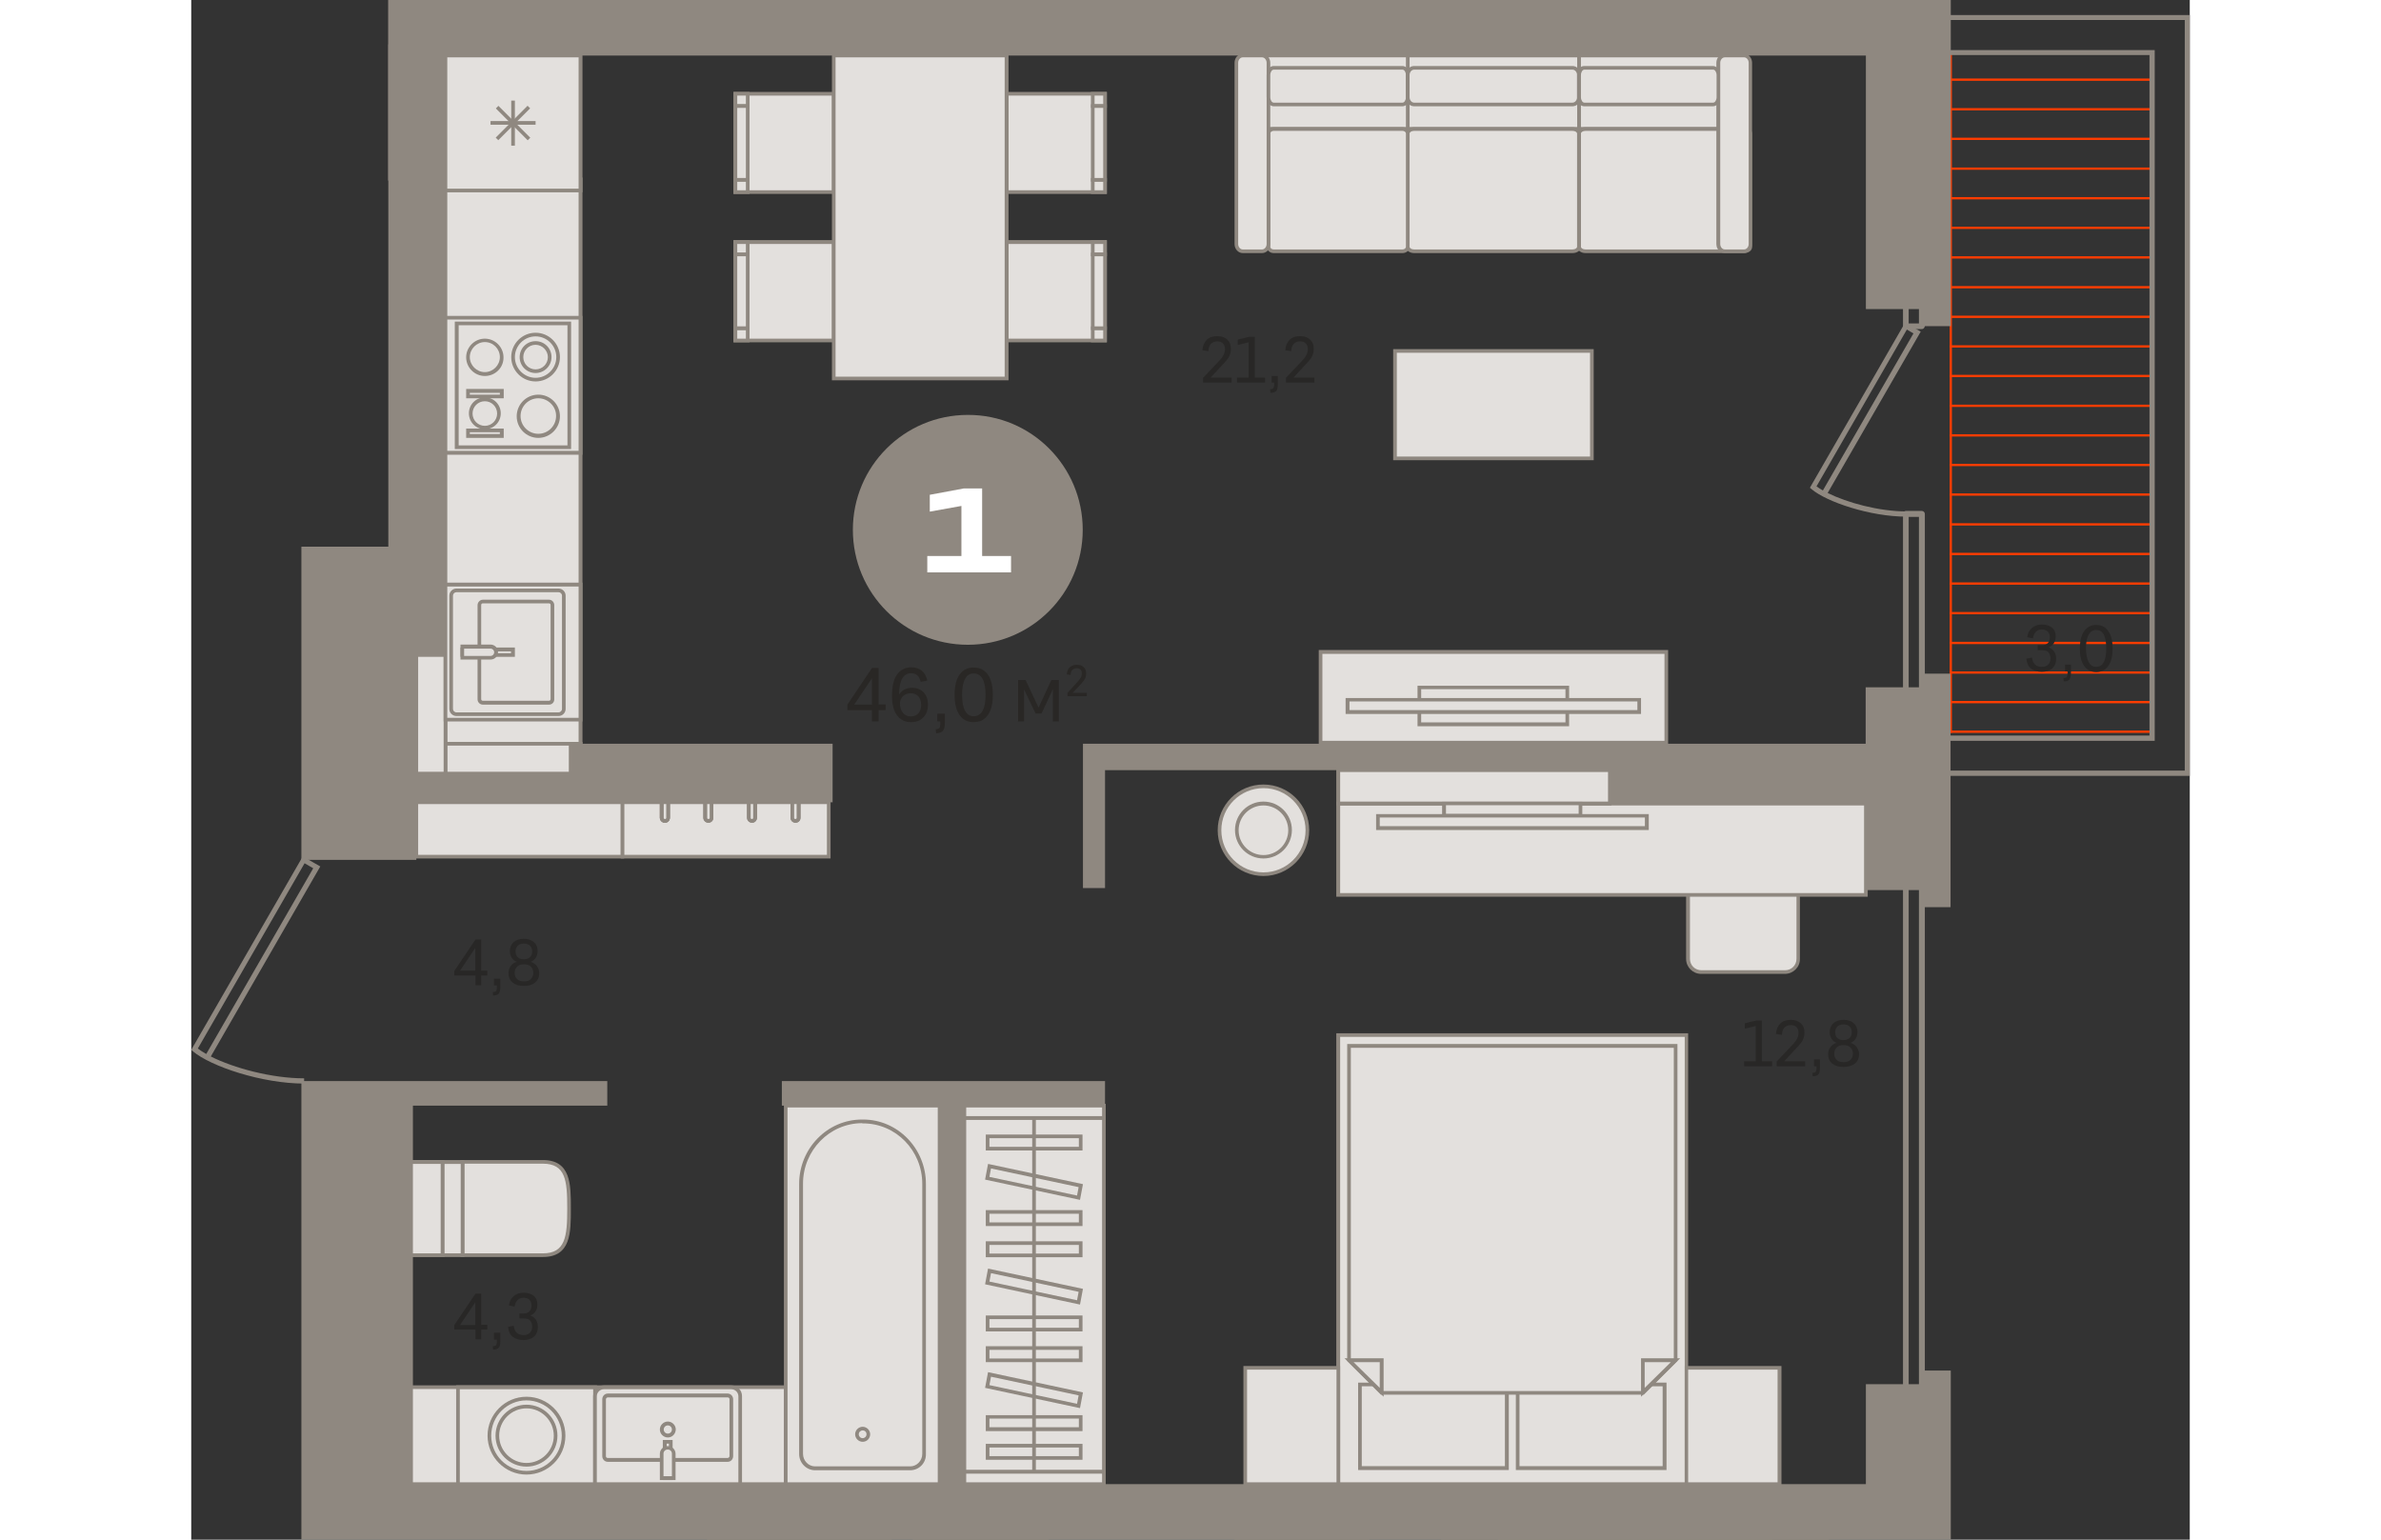 <?xml version="1.0" encoding="utf-8"?>
<!-- Generator: Adobe Illustrator 24.1.2, SVG Export Plug-In . SVG Version: 6.00 Build 0)  -->
<svg version="1.1" id="Слой_1" xmlns="http://www.w3.org/2000/svg" xmlns:xlink="http://www.w3.org/1999/xlink" x="0px" y="0px"
	 viewBox="0 0 878.1 676.5" style="enable-background:new 0 0 878.1 676.5;" xml:space="preserve" width="883" height="571">
<rect x="0" y="0" width="878.1" height="676.5" fill="#333333" stroke="none"/>
<g>
	<rect x="402.2" style="fill-rule:evenodd;clip-rule:evenodd;fill:#8F8880;" width="156.9" height="0.8"/>
	<rect x="397.2" style="fill-rule:evenodd;clip-rule:evenodd;fill:#8F8880;" width="6.6" height="0.8"/>
	<rect x="557.4" style="fill-rule:evenodd;clip-rule:evenodd;fill:#8F8880;" width="6.6" height="0.8"/>
	<rect x="604.5" style="fill-rule:evenodd;clip-rule:evenodd;fill:#8F8880;" width="118.5" height="0.8"/>
	<rect x="562.4" style="fill-rule:evenodd;clip-rule:evenodd;fill:#8F8880;" width="43.8" height="0.8"/>
	<rect x="772.6" y="308" style="fill-rule:evenodd;clip-rule:evenodd;fill:#FF3C00;" width="89.5" height="1"/>
	<rect x="772.6" y="229.9" style="fill-rule:evenodd;clip-rule:evenodd;fill:#FF3C00;" width="89.5" height="1"/>
	<rect x="772.6" y="151.7" style="fill-rule:evenodd;clip-rule:evenodd;fill:#FF3C00;" width="89.5" height="1"/>
	<rect x="772.6" y="73.6" style="fill-rule:evenodd;clip-rule:evenodd;fill:#FF3C00;" width="89.5" height="1"/>
	<rect x="772.6" y="282" style="fill-rule:evenodd;clip-rule:evenodd;fill:#FF3C00;" width="89.5" height="1"/>
	<rect x="772.6" y="203.8" style="fill-rule:evenodd;clip-rule:evenodd;fill:#FF3C00;" width="89.5" height="1"/>
	<rect x="772.6" y="125.7" style="fill-rule:evenodd;clip-rule:evenodd;fill:#FF3C00;" width="89.5" height="1"/>
	<rect x="772.6" y="47.5" style="fill-rule:evenodd;clip-rule:evenodd;fill:#FF3C00;" width="89.5" height="1"/>
	<rect x="772.6" y="255.9" style="fill-rule:evenodd;clip-rule:evenodd;fill:#FF3C00;" width="89.5" height="1"/>
	<rect x="772.6" y="177.8" style="fill-rule:evenodd;clip-rule:evenodd;fill:#FF3C00;" width="89.5" height="1"/>
	<rect x="772.6" y="99.6" style="fill-rule:evenodd;clip-rule:evenodd;fill:#FF3C00;" width="89.5" height="1"/>
	<rect x="772.6" y="321" style="fill-rule:evenodd;clip-rule:evenodd;fill:#FF3C00;" width="89.5" height="1"/>
	<rect x="772.6" y="242.9" style="fill-rule:evenodd;clip-rule:evenodd;fill:#FF3C00;" width="89.5" height="1"/>
	<rect x="772.6" y="164.7" style="fill-rule:evenodd;clip-rule:evenodd;fill:#FF3C00;" width="89.5" height="1"/>
	<rect x="772.6" y="86.6" style="fill-rule:evenodd;clip-rule:evenodd;fill:#FF3C00;" width="89.5" height="1"/>
	<rect x="772.6" y="295" style="fill-rule:evenodd;clip-rule:evenodd;fill:#FF3C00;" width="89.5" height="1"/>
	<rect x="772.6" y="216.8" style="fill-rule:evenodd;clip-rule:evenodd;fill:#FF3C00;" width="89.5" height="1"/>
	<rect x="772.6" y="138.7" style="fill-rule:evenodd;clip-rule:evenodd;fill:#FF3C00;" width="89.5" height="1"/>
	<rect x="772.6" y="60.5" style="fill-rule:evenodd;clip-rule:evenodd;fill:#FF3C00;" width="89.5" height="1"/>
	<rect x="772.6" y="268.9" style="fill-rule:evenodd;clip-rule:evenodd;fill:#FF3C00;" width="89.5" height="1"/>
	<rect x="772.6" y="190.8" style="fill-rule:evenodd;clip-rule:evenodd;fill:#FF3C00;" width="89.5" height="1"/>
	<rect x="772.6" y="112.6" style="fill-rule:evenodd;clip-rule:evenodd;fill:#FF3C00;" width="89.5" height="1"/>
	<rect x="772.6" y="34.5" style="fill-rule:evenodd;clip-rule:evenodd;fill:#FF3C00;" width="89.5" height="1"/>
	<rect x="772.6" y="22.6" style="fill-rule:evenodd;clip-rule:evenodd;fill:#FF3C00;" width="1" height="299.4"/>
	<path style="fill-rule:evenodd;clip-rule:evenodd;fill:#8F8880;" d="M754.6,622.1h4.5V368.8h-4.5V622.1L754.6,622.1z M760.4,624.6
		h-7c-0.7,0-1.3-0.6-1.3-1.2V367.6c0-0.7,0.6-1.2,1.3-1.2h7c0.7,0,1.3,0.6,1.3,1.2v255.8C761.6,624,761.1,624.6,760.4,624.6z"/>
	<path style="fill-rule:evenodd;clip-rule:evenodd;fill:#8F8880;" d="M754.6,316.7h4.5v-89.6h-4.5V316.7L754.6,316.7z M760.4,319.2
		h-7c-0.7,0-1.3-0.6-1.3-1.3v-92.1c0-0.7,0.6-1.3,1.3-1.3h7c0.7,0,1.3,0.6,1.3,1.3v92.1C761.6,318.6,761.1,319.2,760.4,319.2z"/>
	<path style="fill-rule:evenodd;clip-rule:evenodd;fill:#8F8880;" d="M754.6,142.1h4.5v-30.9h-4.5V142.1L754.6,142.1z M760.4,144.6
		h-7c-0.7,0-1.3-0.6-1.3-1.3v-33.4c0-0.7,0.6-1.3,1.3-1.3h7c0.7,0,1.3,0.6,1.3,1.3v33.4C761.6,144,761.1,144.6,760.4,144.6z"/>
	<path style="fill-rule:evenodd;clip-rule:evenodd;fill:#8F8880;" d="M768.6,338.6h107.3V8.8H768.6V22h94.1v303.5h-94.1V338.6
		L768.6,338.6z M878.1,340.9H766.3v-17.7h94.1v-299h-94.1V6.6h111.8V340.9z"/>
	<path style="fill-rule:evenodd;clip-rule:evenodd;fill:#8F8880;" d="M714.1,213.7c0.8,0.6,1.8,1.2,2.8,1.8l39.8-69l-2.9-1.7
		L714.1,213.7L714.1,213.7z M753.5,227c-15.7,0-34.9-6.4-41.6-12.1l-0.7-0.6l41.8-72.5l6.9,3.9l-40.9,70.9
		c8.6,4.3,22.6,8.1,34.6,8.1L753.5,227z"/>
	<path style="fill-rule:evenodd;clip-rule:evenodd;fill:#E3E0DD;" d="M663.5,378.7h36.7c3.2,0,5.8,2.6,5.8,5.8v36.8
		c0,3.2-2.6,5.8-5.8,5.8h-36.7c-3.2,0-5.8-2.6-5.8-5.8v-36.8C657.7,381.3,660.3,378.7,663.5,378.7z"/>
	<path style="fill-rule:evenodd;clip-rule:evenodd;fill:#8F8880;" d="M663.5,379.5c-2.8,0-5,2.2-5,5v36.8c0,2.8,2.2,5,5,5h36.8
		c2.8,0,5-2.2,5-5v-36.8c0-2.8-2.2-5-5-5H663.5L663.5,379.5z M700.2,427.9h-36.8c-3.7,0-6.6-3-6.6-6.6v-36.8c0-3.7,3-6.6,6.6-6.6
		h36.8c3.7,0,6.6,3,6.6,6.6v36.8C706.9,424.9,703.9,427.9,700.2,427.9z"/>
	<rect x="503.9" y="353" style="fill-rule:evenodd;clip-rule:evenodd;fill:#E3E0DD;" width="231.9" height="40.1"/>
	<path style="fill-rule:evenodd;clip-rule:evenodd;fill:#8F8880;" d="M504.8,392.4H735v-38.5H504.8V392.4L504.8,392.4z M736.6,394
		H503.1v-41.8h233.5V394z"/>
	<rect x="503.9" y="338.4" style="fill-rule:evenodd;clip-rule:evenodd;fill:#E3E0DD;" width="119.3" height="14.6"/>
	<path style="fill-rule:evenodd;clip-rule:evenodd;fill:#8F8880;" d="M504.8,352.2h117.7v-13H504.8V352.2L504.8,352.2z M624,353.9
		H503.1v-16.3H624V353.9z"/>
	<rect x="458.4" y="675.7" style="fill-rule:evenodd;clip-rule:evenodd;fill:#8F8880;" width="59.3" height="0.8"/>
	<rect x="550.5" y="353" style="fill-rule:evenodd;clip-rule:evenodd;fill:#E3E0DD;" width="59.9" height="5.4"/>
	<path style="fill-rule:evenodd;clip-rule:evenodd;fill:#8F8880;" d="M551.3,357.6h58.3v-3.8h-58.3V357.6L551.3,357.6z M611.2,359.3
		h-61.6v-7h61.6V359.3z"/>
	<rect x="521.4" y="358.4" style="fill-rule:evenodd;clip-rule:evenodd;fill:#E3E0DD;" width="118.1" height="5.4"/>
	<path style="fill-rule:evenodd;clip-rule:evenodd;fill:#8F8880;" d="M522.2,363h116.5v-3.8H522.2V363L522.2,363z M640.3,364.7
		H520.6v-7h119.8V364.7z"/>
	<rect x="503.9" y="454.8" style="fill-rule:evenodd;clip-rule:evenodd;fill:#E3E0DD;" width="153" height="197.3"/>
	<path style="fill-rule:evenodd;clip-rule:evenodd;fill:#8F8880;" d="M504.8,651.3h151.4V455.6H504.8V651.3L504.8,651.3z
		 M657.8,652.9H503.1V454h154.6V652.9z"/>
	<rect x="513.5" y="608.3" style="fill-rule:evenodd;clip-rule:evenodd;fill:#E3E0DD;" width="64.5" height="36.7"/>
	<path style="fill-rule:evenodd;clip-rule:evenodd;fill:#8F8880;" d="M514.3,644.2h62.9v-35.1h-62.9V644.2L514.3,644.2z
		 M578.9,645.9h-66.2v-38.4h66.2V645.9z"/>
	<rect x="582.8" y="608.3" style="fill-rule:evenodd;clip-rule:evenodd;fill:#E3E0DD;" width="64.5" height="36.7"/>
	<path style="fill-rule:evenodd;clip-rule:evenodd;fill:#8F8880;" d="M583.6,644.2h62.9v-35.1h-62.9V644.2L583.6,644.2z
		 M648.2,645.9H582v-38.4h66.2V645.9z"/>
	<polygon style="fill-rule:evenodd;clip-rule:evenodd;fill:#E3E0DD;" points="523.1,612 508.7,597.7 508.7,459.5 652.2,459.5 
		652.2,597.7 637.8,612 	"/>
	<path style="fill-rule:evenodd;clip-rule:evenodd;fill:#8F8880;" d="M523.4,611.2h114.1l13.9-13.8v-137H509.5v137L523.4,611.2
		L523.4,611.2z M638.2,612.8H522.7L507.9,598V458.7H653V598L638.2,612.8z"/>
	<polygon style="fill-rule:evenodd;clip-rule:evenodd;fill:#E3E0DD;" points="508.7,597.7 523.1,597.7 523.1,611.8 	"/>
	<path style="fill-rule:evenodd;clip-rule:evenodd;fill:#8F8880;" d="M510.7,598.5l11.5,11.3v-11.3H510.7L510.7,598.5z M523.9,613.7
		l-17.2-16.9h17.2V613.7z"/>
	<polygon style="fill-rule:evenodd;clip-rule:evenodd;fill:#E3E0DD;" points="652.2,597.7 637.8,597.7 637.8,611.8 	"/>
	<path style="fill-rule:evenodd;clip-rule:evenodd;fill:#8F8880;" d="M638.6,598.5v11.3l11.5-11.3H638.6L638.6,598.5z M637,613.7
		v-16.9h17.2L637,613.7z"/>
	<rect x="656.9" y="601" style="fill-rule:evenodd;clip-rule:evenodd;fill:#E3E0DD;" width="40.9" height="51.1"/>
	<path style="fill-rule:evenodd;clip-rule:evenodd;fill:#8F8880;" d="M657.8,651.3H697v-49.5h-39.3V651.3L657.8,651.3z M698.7,652.9
		h-42.5v-52.7h42.5V652.9z"/>
	<rect x="463.1" y="601" style="fill-rule:evenodd;clip-rule:evenodd;fill:#E3E0DD;" width="40.9" height="51.1"/>
	<path style="fill-rule:evenodd;clip-rule:evenodd;fill:#8F8880;" d="M463.9,651.3h39.3v-49.5h-39.3V651.3L463.9,651.3z
		 M504.8,652.9h-42.5v-52.7h42.5V652.9z"/>
	<rect x="111.7" y="78.8" style="fill-rule:evenodd;clip-rule:evenodd;fill:#E3E0DD;" width="59.4" height="248"/>
	<path style="fill-rule:evenodd;clip-rule:evenodd;fill:#8F8880;" d="M112.5,326h57.7V79.6h-57.7V326L112.5,326z M171.9,327.6h-61
		V78h61V327.6z"/>
	<rect x="111.7" y="326.8" style="fill-rule:evenodd;clip-rule:evenodd;fill:#E3E0DD;" width="59.4" height="13.1"/>
	<path style="fill-rule:evenodd;clip-rule:evenodd;fill:#8F8880;" d="M112.5,339.1h57.7v-11.5h-57.7V339.1L112.5,339.1z
		 M171.9,340.7h-61V326h61V340.7z"/>
	<rect x="98.9" y="287.8" style="fill-rule:evenodd;clip-rule:evenodd;fill:#E3E0DD;" width="12.9" height="52.1"/>
	<path style="fill-rule:evenodd;clip-rule:evenodd;fill:#8F8880;" d="M99.7,339.1h11.2v-50.5H99.7V339.1L99.7,339.1z M112.5,340.7
		H98V287h14.5V340.7z"/>
	<rect x="111.7" y="256.9" style="fill-rule:evenodd;clip-rule:evenodd;fill:#E3E0DD;" width="59.4" height="59.4"/>
	<path style="fill-rule:evenodd;clip-rule:evenodd;fill:#8F8880;" d="M112.5,315.4h57.7v-57.7h-57.7V315.4L112.5,315.4z M171.9,317
		h-61v-61h61V317z"/>
	<path style="fill-rule:evenodd;clip-rule:evenodd;fill:#E3E0DD;" d="M163.7,261.6v49.8c0,1.3-1,2.3-2.3,2.3h-44.9
		c-1.3,0-2.3-1-2.3-2.3v-49.8c0-1.3,1-2.3,2.3-2.3h44.9C162.6,259.3,163.7,260.4,163.7,261.6z"/>
	<path style="fill-rule:evenodd;clip-rule:evenodd;fill:#8F8880;" d="M116.5,260.2c-0.8,0-1.5,0.7-1.5,1.5v49.8
		c0,0.8,0.7,1.5,1.5,1.5h44.9c0.8,0,1.5-0.7,1.5-1.5v-49.8c0-0.8-0.7-1.5-1.5-1.5H116.5L116.5,260.2z M161.4,314.6h-44.9
		c-1.7,0-3.1-1.4-3.1-3.1v-49.8c0-1.7,1.4-3.1,3.1-3.1h44.9c1.7,0,3.1,1.4,3.1,3.1v49.8C164.5,313.2,163.1,314.6,161.4,314.6z"/>
	<path style="fill-rule:evenodd;clip-rule:evenodd;fill:#E3E0DD;" d="M126.6,265.8v41.4c0,0.8,0.7,1.5,1.5,1.5h29.1
		c0.8,0,1.5-0.7,1.5-1.5v-41.4c0-0.8-0.7-1.5-1.5-1.5h-29.1C127.2,264.3,126.6,265,126.6,265.8z"/>
	<path style="fill-rule:evenodd;clip-rule:evenodd;fill:#8F8880;" d="M128.1,265.1c-0.4,0-0.7,0.3-0.7,0.7v41.4
		c0,0.4,0.3,0.7,0.7,0.7h29.1c0.4,0,0.7-0.3,0.7-0.7v-41.4c0-0.4-0.3-0.7-0.7-0.7H128.1L128.1,265.1z M157.2,309.6h-29.1
		c-1.3,0-2.3-1.1-2.3-2.3v-41.4c0-1.3,1.1-2.4,2.3-2.4h29.1c1.3,0,2.3,1.1,2.3,2.4v41.4C159.5,308.6,158.5,309.6,157.2,309.6z"/>
	<rect x="119.1" y="285.3" style="fill-rule:evenodd;clip-rule:evenodd;fill:#E3E0DD;" width="22.3" height="2.5"/>
	<path style="fill-rule:evenodd;clip-rule:evenodd;fill:#8F8880;" d="M119.9,287h20.6v-0.8h-20.6V287L119.9,287z M142.2,288.6h-23.9
		v-4.1h23.9V288.6z"/>
	<path style="fill-rule:evenodd;clip-rule:evenodd;fill:#E3E0DD;" d="M134,286.5L134,286.5c0,1.4-1.1,2.5-2.4,2.5h-12.4v-4.9h12.4
		C132.9,284.1,134,285.2,134,286.5z"/>
	<path style="fill-rule:evenodd;clip-rule:evenodd;fill:#8F8880;" d="M119.9,288.2h11.6c0.9,0,1.6-0.7,1.6-1.6v0
		c0-0.9-0.7-1.6-1.6-1.6h-11.6V288.2L119.9,288.2z M131.5,289.8h-13.2v-6.6h13.2c1.8,0,3.3,1.5,3.3,3.3v0
		C134.8,288.4,133.3,289.8,131.5,289.8z"/>
	<rect x="317" y="675.7" style="fill-rule:evenodd;clip-rule:evenodd;fill:#8F8880;" width="59.8" height="0.8"/>
	<rect x="111.7" y="139.6" style="fill-rule:evenodd;clip-rule:evenodd;fill:#E3E0DD;" width="59.4" height="59.4"/>
	<path style="fill-rule:evenodd;clip-rule:evenodd;fill:#8F8880;" d="M112.5,198.1h57.7v-57.7h-57.7V198.1L112.5,198.1z
		 M171.9,199.8h-61v-61h61V199.8z"/>
	<rect x="116.7" y="142.1" style="fill-rule:evenodd;clip-rule:evenodd;fill:#E3E0DD;" width="49.5" height="54.4"/>
	<path style="fill-rule:evenodd;clip-rule:evenodd;fill:#8F8880;" d="M117.5,195.7h47.8v-52.8h-47.8V195.7L117.5,195.7z
		 M166.9,197.3h-51.1v-56h51.1V197.3z"/>
	<path style="fill-rule:evenodd;clip-rule:evenodd;fill:#E3E0DD;" d="M151.3,166.8c-5.5,0-9.9-4.4-9.9-9.9c0-5.5,4.4-9.9,9.9-9.9
		c5.5,0,9.9,4.4,9.9,9.9C161.2,162.4,156.7,166.8,151.3,166.8z"/>
	<path style="fill-rule:evenodd;clip-rule:evenodd;fill:#8F8880;" d="M151.3,147.8c-5,0-9.1,4.1-9.1,9.1c0,5,4.1,9.1,9.1,9.1
		c5,0,9.1-4.1,9.1-9.1C160.4,151.9,156.3,147.8,151.3,147.8L151.3,147.8z M151.3,167.6c-5.9,0-10.7-4.8-10.7-10.7
		c0-5.9,4.8-10.7,10.7-10.7c5.9,0,10.7,4.8,10.7,10.7C162,162.8,157.2,167.6,151.3,167.6z"/>
	<path style="fill-rule:evenodd;clip-rule:evenodd;fill:#E3E0DD;" d="M151.3,163.1c-3.4,0-6.2-2.8-6.2-6.2s2.8-6.2,6.2-6.2
		c3.4,0,6.2,2.8,6.2,6.2S154.7,163.1,151.3,163.1z"/>
	<path style="fill-rule:evenodd;clip-rule:evenodd;fill:#8F8880;" d="M151.3,151.5c-3,0-5.4,2.4-5.4,5.4c0,3,2.4,5.4,5.4,5.4
		c3,0,5.4-2.4,5.4-5.4C156.7,154,154.2,151.5,151.3,151.5L151.3,151.5z M151.3,163.9c-3.9,0-7-3.1-7-7c0-3.9,3.1-7,7-7
		c3.9,0,7,3.1,7,7C158.3,160.8,155.1,163.9,151.3,163.9z"/>
	<path style="fill-rule:evenodd;clip-rule:evenodd;fill:#E3E0DD;" d="M152.5,191.5c-4.8,0-8.7-3.9-8.7-8.7c0-4.8,3.9-8.7,8.7-8.7
		c4.8,0,8.7,3.9,8.7,8.7C161.2,187.7,157.3,191.5,152.5,191.5z"/>
	<path style="fill-rule:evenodd;clip-rule:evenodd;fill:#8F8880;" d="M152.5,175c-4.3,0-7.8,3.5-7.8,7.8c0,4.3,3.5,7.8,7.8,7.8
		c4.3,0,7.8-3.5,7.8-7.8C160.4,178.6,156.8,175,152.5,175L152.5,175z M152.5,192.4c-5.2,0-9.5-4.2-9.5-9.5c0-5.2,4.2-9.5,9.5-9.5
		c5.2,0,9.5,4.2,9.5,9.5C162,188.1,157.7,192.4,152.5,192.4z"/>
	<path style="fill-rule:evenodd;clip-rule:evenodd;fill:#E3E0DD;" d="M129,164.3c-4.1,0-7.4-3.3-7.4-7.4c0-4.1,3.3-7.4,7.4-7.4
		c4.1,0,7.4,3.3,7.4,7.4C136.4,161,133.1,164.3,129,164.3z"/>
	<path style="fill-rule:evenodd;clip-rule:evenodd;fill:#8F8880;" d="M129,150.3c-3.6,0-6.6,3-6.6,6.6c0,3.6,3,6.6,6.6,6.6
		c3.6,0,6.6-3,6.6-6.6C135.6,153.3,132.7,150.3,129,150.3L129,150.3z M129,165.2c-4.5,0-8.2-3.7-8.2-8.2c0-4.5,3.7-8.2,8.2-8.2
		c4.5,0,8.2,3.7,8.2,8.2C137.3,161.5,133.6,165.2,129,165.2z"/>
	<path style="fill-rule:evenodd;clip-rule:evenodd;fill:#E3E0DD;" d="M129,187.8c-3.4,0-6.2-2.8-6.2-6.2c0-3.4,2.8-6.2,6.2-6.2
		c3.4,0,6.2,2.8,6.2,6.2C135.2,185.1,132.4,187.8,129,187.8z"/>
	<path style="fill-rule:evenodd;clip-rule:evenodd;fill:#8F8880;" d="M129,176.3c-3,0-5.4,2.4-5.4,5.4c0,3,2.4,5.4,5.4,5.4
		c3,0,5.4-2.4,5.4-5.4C134.4,178.7,132,176.3,129,176.3L129,176.3z M129,188.6c-3.9,0-7-3.1-7-7c0-3.9,3.1-7,7-7c3.9,0,7,3.1,7,7
		C136,185.5,132.9,188.6,129,188.6z"/>
	<rect x="121.6" y="171.8" style="fill-rule:evenodd;clip-rule:evenodd;fill:#E3E0DD;" width="14.8" height="2.5"/>
	<path style="fill-rule:evenodd;clip-rule:evenodd;fill:#8F8880;" d="M122.4,173.4h13.2v-0.8h-13.2V173.4L122.4,173.4z M137.3,175
		h-16.5v-4.1h16.5V175z"/>
	<rect x="121.6" y="189.1" style="fill-rule:evenodd;clip-rule:evenodd;fill:#E3E0DD;" width="14.8" height="2.5"/>
	<path style="fill-rule:evenodd;clip-rule:evenodd;fill:#8F8880;" d="M122.4,190.7h13.2v-0.8h-13.2V190.7L122.4,190.7z M137.3,192.4
		h-16.5v-4.1h16.5V192.4z"/>
	<rect x="111.7" y="24.4" style="fill-rule:evenodd;clip-rule:evenodd;fill:#E3E0DD;" width="59.4" height="59.4"/>
	<path style="fill-rule:evenodd;clip-rule:evenodd;fill:#8F8880;" d="M112.5,82.9h57.7V25.2h-57.7V82.9L112.5,82.9z M171.9,84.5h-61
		v-61h61V84.5z"/>
	<rect x="131.5" y="53.2" style="fill-rule:evenodd;clip-rule:evenodd;fill:#8F8880;" width="19.8" height="1.6"/>
	<rect x="140.6" y="44.2" style="fill-rule:evenodd;clip-rule:evenodd;fill:#8F8880;" width="1.6" height="19.8"/>
	
		<rect x="131.5" y="53.2" transform="matrix(0.707 -0.707 0.707 0.707 3.199 115.824)" style="fill-rule:evenodd;clip-rule:evenodd;fill:#8F8880;" width="19.8" height="1.6"/>
	
		<rect x="140.6" y="44.2" transform="matrix(0.707 -0.707 0.707 0.707 3.187 115.796)" style="fill-rule:evenodd;clip-rule:evenodd;fill:#8F8880;" width="1.6" height="19.8"/>
	<rect x="239.1" y="106.4" style="fill-rule:evenodd;clip-rule:evenodd;fill:#E3E0DD;" width="43.2" height="43.2"/>
	<path style="fill-rule:evenodd;clip-rule:evenodd;fill:#8F8880;" d="M239.9,148.8h41.6v-41.6h-41.6V148.8L239.9,148.8z
		 M283.1,150.4h-44.9v-44.9h44.9V150.4z"/>
	<rect x="239.1" y="106.4" style="fill-rule:evenodd;clip-rule:evenodd;fill:#E3E0DD;" width="5.4" height="5.4"/>
	<path style="fill-rule:evenodd;clip-rule:evenodd;fill:#8F8880;" d="M239.9,111h3.8v-3.8h-3.8V111L239.9,111z M245.3,112.6h-7v-7h7
		V112.6z"/>
	<rect x="239.1" y="144.2" style="fill-rule:evenodd;clip-rule:evenodd;fill:#E3E0DD;" width="5.4" height="5.4"/>
	<path style="fill-rule:evenodd;clip-rule:evenodd;fill:#8F8880;" d="M239.9,148.8h3.8V145h-3.8V148.8L239.9,148.8z M245.3,150.4h-7
		v-7h7V150.4z"/>
	<rect x="239.1" y="111.8" style="fill-rule:evenodd;clip-rule:evenodd;fill:#E3E0DD;" width="5.4" height="32.4"/>
	<path style="fill-rule:evenodd;clip-rule:evenodd;fill:#8F8880;" d="M239.9,143.4h3.8v-30.8h-3.8V143.4L239.9,143.4z M245.3,145h-7
		V111h7V145z"/>
	<rect x="358.2" y="106.4" style="fill-rule:evenodd;clip-rule:evenodd;fill:#E3E0DD;" width="43.2" height="43.2"/>
	<path style="fill-rule:evenodd;clip-rule:evenodd;fill:#8F8880;" d="M359.1,148.8h41.6v-41.6h-41.6V148.8L359.1,148.8z
		 M402.3,150.4h-44.9v-44.9h44.9V150.4z"/>
	<rect x="396.1" y="106.4" style="fill-rule:evenodd;clip-rule:evenodd;fill:#E3E0DD;" width="5.4" height="5.4"/>
	<path style="fill-rule:evenodd;clip-rule:evenodd;fill:#8F8880;" d="M396.9,111h3.8v-3.8h-3.8V111L396.9,111z M402.3,112.6h-7v-7h7
		V112.6z"/>
	<rect x="396.1" y="144.2" style="fill-rule:evenodd;clip-rule:evenodd;fill:#E3E0DD;" width="5.4" height="5.4"/>
	<path style="fill-rule:evenodd;clip-rule:evenodd;fill:#8F8880;" d="M396.9,148.8h3.8V145h-3.8V148.8L396.9,148.8z M402.3,150.4h-7
		v-7h7V150.4z"/>
	<rect x="396.1" y="111.8" style="fill-rule:evenodd;clip-rule:evenodd;fill:#E3E0DD;" width="5.4" height="32.4"/>
	<path style="fill-rule:evenodd;clip-rule:evenodd;fill:#8F8880;" d="M396.9,143.4h3.8v-30.8h-3.8V143.4L396.9,143.4z M402.3,145h-7
		V111h7V145z"/>
	<rect x="239.1" y="41.2" style="fill-rule:evenodd;clip-rule:evenodd;fill:#E3E0DD;" width="43.2" height="43.2"/>
	<path style="fill-rule:evenodd;clip-rule:evenodd;fill:#8F8880;" d="M239.9,83.6h41.6V42h-41.6V83.6L239.9,83.6z M283.1,85.2h-44.9
		V40.4h44.9V85.2z"/>
	<rect x="239.1" y="41.2" style="fill-rule:evenodd;clip-rule:evenodd;fill:#E3E0DD;" width="5.4" height="5.4"/>
	<path style="fill-rule:evenodd;clip-rule:evenodd;fill:#8F8880;" d="M239.9,45.8h3.8V42h-3.8V45.8L239.9,45.8z M245.3,47.4h-7v-7h7
		V47.4z"/>
	<rect x="239.1" y="79" style="fill-rule:evenodd;clip-rule:evenodd;fill:#E3E0DD;" width="5.4" height="5.4"/>
	<path style="fill-rule:evenodd;clip-rule:evenodd;fill:#8F8880;" d="M239.9,83.6h3.8v-3.8h-3.8V83.6L239.9,83.6z M245.3,85.2h-7v-7
		h7V85.2z"/>
	<rect x="239.1" y="46.6" style="fill-rule:evenodd;clip-rule:evenodd;fill:#E3E0DD;" width="5.4" height="32.4"/>
	<path style="fill-rule:evenodd;clip-rule:evenodd;fill:#8F8880;" d="M239.9,78.2h3.8V47.4h-3.8V78.2L239.9,78.2z M245.3,79.8h-7
		V45.8h7V79.8z"/>
	<rect x="358.2" y="41.2" style="fill-rule:evenodd;clip-rule:evenodd;fill:#E3E0DD;" width="43.2" height="43.2"/>
	<path style="fill-rule:evenodd;clip-rule:evenodd;fill:#8F8880;" d="M359.1,83.6h41.6V42h-41.6V83.6L359.1,83.6z M402.3,85.2h-44.9
		V40.4h44.9V85.2z"/>
	<rect x="396.1" y="41.2" style="fill-rule:evenodd;clip-rule:evenodd;fill:#E3E0DD;" width="5.4" height="5.4"/>
	<path style="fill-rule:evenodd;clip-rule:evenodd;fill:#8F8880;" d="M396.9,45.8h3.8V42h-3.8V45.8L396.9,45.8z M402.3,47.4h-7v-7h7
		V47.4z"/>
	<rect x="396.1" y="79" style="fill-rule:evenodd;clip-rule:evenodd;fill:#E3E0DD;" width="5.4" height="5.4"/>
	<path style="fill-rule:evenodd;clip-rule:evenodd;fill:#8F8880;" d="M396.9,83.6h3.8v-3.8h-3.8V83.6L396.9,83.6z M402.3,85.2h-7v-7
		h7V85.2z"/>
	<rect x="396.1" y="46.6" style="fill-rule:evenodd;clip-rule:evenodd;fill:#E3E0DD;" width="5.4" height="32.4"/>
	<path style="fill-rule:evenodd;clip-rule:evenodd;fill:#8F8880;" d="M396.9,78.2h3.8V47.4h-3.8V78.2L396.9,78.2z M402.3,79.8h-7
		V45.8h7V79.8z"/>
	<rect x="282.3" y="24.4" style="fill-rule:evenodd;clip-rule:evenodd;fill:#E3E0DD;" width="76" height="141.9"/>
	<path style="fill-rule:evenodd;clip-rule:evenodd;fill:#8F8880;" d="M283.1,165.5h74.3V25.2h-74.3V165.5L283.1,165.5z M359.1,167.1
		h-77.6V23.6h77.6V167.1z"/>
	<rect x="549.2" y="675.7" style="fill-rule:evenodd;clip-rule:evenodd;fill:#8F8880;" width="86" height="0.8"/>
	<rect x="633.5" y="675.7" style="fill-rule:evenodd;clip-rule:evenodd;fill:#8F8880;" width="86" height="0.8"/>
	<rect x="574" y="675.7" style="fill-rule:evenodd;clip-rule:evenodd;fill:#8F8880;" width="61.2" height="0.8"/>
	<rect x="633.5" y="675.7" style="fill-rule:evenodd;clip-rule:evenodd;fill:#8F8880;" width="61.2" height="0.8"/>
	<rect x="226.6" y="675.7" style="fill-rule:evenodd;clip-rule:evenodd;fill:#8F8880;" width="81.2" height="0.8"/>
	<path style="fill-rule:evenodd;clip-rule:evenodd;fill:#8F8880;" d="M2.9,460.7c1,0.8,2.3,1.6,3.7,2.4l47-81.6l-3.8-2.2L2.9,460.7
		L2.9,460.7z M49.6,476.1c-18.4,0-41-7.5-48.9-14.2L0,461.3l49-85l7.7,4.4L8.6,464.2c10.1,5.1,26.8,9.6,41,9.6L49.6,476.1z"/>
	<rect x="98.9" y="352.5" style="fill-rule:evenodd;clip-rule:evenodd;fill:#E3E0DD;" width="90.6" height="23.9"/>
	<path style="fill-rule:evenodd;clip-rule:evenodd;fill:#8F8880;" d="M99.7,375.6h89v-22.3h-89V375.6L99.7,375.6z M190.3,377.2H98
		v-25.6h92.2V377.2z"/>
	<rect x="189.5" y="352.5" style="fill-rule:evenodd;clip-rule:evenodd;fill:#E3E0DD;" width="90.6" height="23.9"/>
	<path style="fill-rule:evenodd;clip-rule:evenodd;fill:#8F8880;" d="M190.3,375.6h89v-22.3h-89V375.6L190.3,375.6z M280.9,377.2
		h-92.2v-25.6h92.2V377.2z"/>
	<path style="fill-rule:evenodd;clip-rule:evenodd;fill:#E3E0DD;" d="M228.6,352.5v6.9c0,0.8-0.6,1.4-1.4,1.4s-1.4-0.6-1.4-1.4v-6.9
		H228.6z"/>
	<path style="fill-rule:evenodd;clip-rule:evenodd;fill:#8F8880;" d="M226.7,353.3v6.1c0,0.6,1.1,0.6,1.1,0v-6.1H226.7L226.7,353.3z
		 M227.2,361.5c-1.2,0-2.2-1-2.2-2.2v-7.7h4.4v7.7C229.4,360.6,228.4,361.5,227.2,361.5z"/>
	<path style="fill-rule:evenodd;clip-rule:evenodd;fill:#E3E0DD;" d="M209.5,352.5v6.9c0,0.8-0.6,1.4-1.4,1.4
		c-0.7,0-1.4-0.6-1.4-1.4v-6.9H209.5z"/>
	<path style="fill-rule:evenodd;clip-rule:evenodd;fill:#8F8880;" d="M207.6,353.3v6.1c0,0.6,1.1,0.6,1.1,0v-6.1H207.6L207.6,353.3z
		 M208.1,361.5c-1.2,0-2.2-1-2.2-2.2v-7.7h4.4v7.7C210.3,360.6,209.3,361.5,208.1,361.5z"/>
	<path style="fill-rule:evenodd;clip-rule:evenodd;fill:#E3E0DD;" d="M266.8,352.5v6.9c0,0.8-0.6,1.4-1.4,1.4
		c-0.7,0-1.4-0.6-1.4-1.4v-6.9H266.8z"/>
	<path style="fill-rule:evenodd;clip-rule:evenodd;fill:#8F8880;" d="M264.9,353.3v6.1c0,0.6,1.1,0.6,1.1,0v-6.1H264.9L264.9,353.3z
		 M265.5,361.5c-1.2,0-2.2-1-2.2-2.2v-7.7h4.4v7.7C267.7,360.6,266.7,361.5,265.5,361.5z"/>
	<path style="fill-rule:evenodd;clip-rule:evenodd;fill:#E3E0DD;" d="M228.6,352.5v6.9c0,0.8-0.6,1.4-1.4,1.4s-1.4-0.6-1.4-1.4v-6.9
		H228.6z"/>
	<path style="fill-rule:evenodd;clip-rule:evenodd;fill:#8F8880;" d="M226.7,353.3v6.1c0,0.6,1.1,0.6,1.1,0v-6.1H226.7L226.7,353.3z
		 M227.2,361.5c-1.2,0-2.2-1-2.2-2.2v-7.7h4.4v7.7C229.4,360.6,228.4,361.5,227.2,361.5z"/>
	<path style="fill-rule:evenodd;clip-rule:evenodd;fill:#E3E0DD;" d="M209.5,352.5v6.9c0,0.8-0.6,1.4-1.4,1.4
		c-0.7,0-1.4-0.6-1.4-1.4v-6.9H209.5z"/>
	<path style="fill-rule:evenodd;clip-rule:evenodd;fill:#8F8880;" d="M207.6,353.3v6.1c0,0.6,1.1,0.6,1.1,0v-6.1H207.6L207.6,353.3z
		 M208.1,361.5c-1.2,0-2.2-1-2.2-2.2v-7.7h4.4v7.7C210.3,360.6,209.3,361.5,208.1,361.5z"/>
	<path style="fill-rule:evenodd;clip-rule:evenodd;fill:#E3E0DD;" d="M266.8,352.5v6.9c0,0.8-0.6,1.4-1.4,1.4
		c-0.7,0-1.4-0.6-1.4-1.4v-6.9H266.8z"/>
	<path style="fill-rule:evenodd;clip-rule:evenodd;fill:#8F8880;" d="M264.9,353.3v6.1c0,0.6,1.1,0.6,1.1,0v-6.1H264.9L264.9,353.3z
		 M265.5,361.5c-1.2,0-2.2-1-2.2-2.2v-7.7h4.4v7.7C267.7,360.6,266.7,361.5,265.5,361.5z"/>
	<path style="fill-rule:evenodd;clip-rule:evenodd;fill:#E3E0DD;" d="M209.5,352.5v6.9c0,0.8-0.6,1.4-1.4,1.4
		c-0.7,0-1.4-0.6-1.4-1.4v-6.9H209.5z"/>
	<path style="fill-rule:evenodd;clip-rule:evenodd;fill:#8F8880;" d="M207.6,353.3v6.1c0,0.6,1.1,0.6,1.1,0v-6.1H207.6L207.6,353.3z
		 M208.1,361.5c-1.2,0-2.2-1-2.2-2.2v-7.7h4.4v7.7C210.3,360.6,209.3,361.5,208.1,361.5z"/>
	<path style="fill-rule:evenodd;clip-rule:evenodd;fill:#E3E0DD;" d="M247.7,352.5v6.9c0,0.8-0.6,1.4-1.4,1.4
		c-0.7,0-1.4-0.6-1.4-1.4v-6.9H247.7z"/>
	<path style="fill-rule:evenodd;clip-rule:evenodd;fill:#8F8880;" d="M245.8,353.3v6.1c0,0.6,1.1,0.6,1.1,0v-6.1H245.8L245.8,353.3z
		 M246.4,361.5c-1.2,0-2.2-1-2.2-2.2v-7.7h4.4v7.7C248.5,360.6,247.6,361.5,246.4,361.5z"/>
	<path style="fill-rule:evenodd;clip-rule:evenodd;fill:#E3E0DD;" d="M247.7,352.5v6.9c0,0.8-0.6,1.4-1.4,1.4
		c-0.7,0-1.4-0.6-1.4-1.4v-6.9H247.7z"/>
	<path style="fill-rule:evenodd;clip-rule:evenodd;fill:#8F8880;" d="M245.8,353.3v6.1c0,0.6,1.1,0.6,1.1,0v-6.1H245.8L245.8,353.3z
		 M246.4,361.5c-1.2,0-2.2-1-2.2-2.2v-7.7h4.4v7.7C248.5,360.6,247.6,361.5,246.4,361.5z"/>
	<rect x="95.8" y="609.5" style="fill-rule:evenodd;clip-rule:evenodd;fill:#E3E0DD;" width="165.4" height="42.6"/>
	<path style="fill-rule:evenodd;clip-rule:evenodd;fill:#8F8880;" d="M96.6,651.3h163.8v-41H96.6V651.3L96.6,651.3z M262,652.9H95
		v-44.2H262V652.9z"/>
	<rect x="528.9" y="154.2" style="fill-rule:evenodd;clip-rule:evenodd;fill:#E3E0DD;" width="86.5" height="47.2"/>
	<path style="fill-rule:evenodd;clip-rule:evenodd;fill:#8F8880;" d="M529.7,200.6h84.9V155h-84.9V200.6L529.7,200.6z M616.2,202.2
		h-88.1v-48.8h88.1V202.2z"/>
	<rect x="261.2" y="485.8" style="fill-rule:evenodd;clip-rule:evenodd;fill:#E3E0DD;" width="67.6" height="166.3"/>
	<path style="fill-rule:evenodd;clip-rule:evenodd;fill:#8F8880;" d="M262,651.3h66V486.6h-66V651.3L262,651.3z M329.7,652.9h-69.3
		V485h69.3V652.9z"/>
	<path style="fill-rule:evenodd;clip-rule:evenodd;fill:#E3E0DD;" d="M294.8,492.7h0.5c14.8,0,26.8,12.3,26.8,27.4v118.7
		c0,3.5-2.8,6.3-6.2,6.3h-41.8c-3.4,0-6.2-2.8-6.2-6.3V520.2C268,505,280,492.7,294.8,492.7z"/>
	<path style="fill-rule:evenodd;clip-rule:evenodd;fill:#8F8880;" d="M294.8,493.5c-14.3,0-26,11.9-26,26.6v118.7
		c0,3,2.4,5.5,5.3,5.5h41.8c2.9,0,5.3-2.5,5.3-5.5V520.2c0-14.7-11.6-26.6-26-26.6H294.8L294.8,493.5z M315.9,646h-41.8
		c-3.8,0-7-3.2-7-7.1V520.2c0-15.6,12.4-28.3,27.6-28.3h0.5c15.2,0,27.6,12.7,27.6,28.3v118.7C322.9,642.8,319.8,646,315.9,646z"/>
	<path style="fill-rule:evenodd;clip-rule:evenodd;fill:#E3E0DD;" d="M292.6,630.2c0-1.4,1.1-2.5,2.5-2.5c1.4,0,2.5,1.1,2.5,2.5
		c0,1.4-1.1,2.5-2.5,2.5C293.7,632.6,292.6,631.5,292.6,630.2z"/>
	<path style="fill-rule:evenodd;clip-rule:evenodd;fill:#8F8880;" d="M295,628.5c-0.9,0-1.7,0.7-1.7,1.7c0,0.9,0.7,1.7,1.7,1.7
		c0.9,0,1.7-0.7,1.7-1.7C296.7,629.2,296,628.5,295,628.5L295,628.5z M295,633.5c-1.8,0-3.3-1.5-3.3-3.3c0-1.8,1.5-3.3,3.3-3.3
		c1.8,0,3.3,1.5,3.3,3.3C298.3,632,296.9,633.5,295,633.5z"/>
	<rect x="496.2" y="286.5" style="fill-rule:evenodd;clip-rule:evenodd;fill:#E3E0DD;" width="151.9" height="39.9"/>
	<path style="fill-rule:evenodd;clip-rule:evenodd;fill:#8F8880;" d="M497,325.5h150.3v-38.2H497V325.5L497,325.5z M648.9,327.1
		H495.4v-41.5h153.5V327.1z"/>
	<rect x="171.8" style="fill-rule:evenodd;clip-rule:evenodd;fill:#8F8880;" width="153.5" height="0.8"/>
	<rect x="539.6" y="302" style="fill-rule:evenodd;clip-rule:evenodd;fill:#E3E0DD;" width="65" height="16.2"/>
	<path style="fill-rule:evenodd;clip-rule:evenodd;fill:#8F8880;" d="M540.4,317.4h63.4v-14.6h-63.4V317.4L540.4,317.4z
		 M605.4,319.1h-66.6v-17.8h66.6V319.1z"/>
	<rect x="508.1" y="307.4" style="fill-rule:evenodd;clip-rule:evenodd;fill:#E3E0DD;" width="128.1" height="5.4"/>
	<path style="fill-rule:evenodd;clip-rule:evenodd;fill:#8F8880;" d="M508.9,312h126.5v-3.8H508.9V312L508.9,312z M637,313.7H507.2
		v-7H637V313.7z"/>
	<rect x="117.2" y="609.5" style="fill-rule:evenodd;clip-rule:evenodd;fill:#E3E0DD;" width="60.2" height="42.6"/>
	<path style="fill-rule:evenodd;clip-rule:evenodd;fill:#8F8880;" d="M118,651.3h58.6v-40.9H118V651.3L118,651.3z M178.3,652.9
		h-61.9v-44.2h61.9V652.9z"/>
	<path style="fill-rule:evenodd;clip-rule:evenodd;fill:#E3E0DD;" d="M147.3,614.5c-9,0-16.3,7.3-16.3,16.3c0,9,7.3,16.3,16.3,16.3
		c9,0,16.3-7.3,16.3-16.3C163.6,621.8,156.3,614.5,147.3,614.5z"/>
	<path style="fill-rule:evenodd;clip-rule:evenodd;fill:#8F8880;" d="M147.3,615.3c-8.5,0-15.5,6.9-15.5,15.5
		c0,8.5,6.9,15.5,15.5,15.5c8.5,0,15.5-6.9,15.5-15.5C162.8,622.3,155.8,615.3,147.3,615.3L147.3,615.3z M147.3,647.9
		c-9.4,0-17.1-7.7-17.1-17.1c0-9.4,7.7-17.1,17.1-17.1c9.4,0,17.1,7.7,17.1,17.1C164.4,640.3,156.7,647.9,147.3,647.9z"/>
	<path style="fill-rule:evenodd;clip-rule:evenodd;fill:#E3E0DD;" d="M147.3,618c-7.1,0-12.8,5.7-12.8,12.8
		c0,7.1,5.7,12.8,12.8,12.8s12.8-5.7,12.8-12.8C160.1,623.8,154.4,618,147.3,618z"/>
	<path style="fill-rule:evenodd;clip-rule:evenodd;fill:#8F8880;" d="M147.3,618.8c-6.6,0-12,5.4-12,12c0,6.6,5.4,12,12,12
		c6.6,0,12-5.4,12-12C159.3,624.2,153.9,618.8,147.3,618.8L147.3,618.8z M147.3,644.4c-7.5,0-13.6-6.1-13.6-13.6
		c0-7.5,6.1-13.6,13.6-13.6c7.5,0,13.6,6.1,13.6,13.6C160.9,638.3,154.8,644.4,147.3,644.4z"/>
	<rect x="86.6" style="fill-rule:evenodd;clip-rule:evenodd;fill:#8F8880;" width="0.8" height="79.4"/>
	<rect x="86.6" y="19.5" style="fill-rule:evenodd;clip-rule:evenodd;fill:#8F8880;" width="0.8" height="59.8"/>
	<path style="fill-rule:evenodd;clip-rule:evenodd;fill:#E3E0DD;" d="M490.4,364.8c0-10.6-8.6-19.3-19.3-19.3
		c-10.6,0-19.3,8.6-19.3,19.3c0,10.6,8.6,19.3,19.3,19.3C481.8,384,490.4,375.4,490.4,364.8z"/>
	<path style="fill-rule:evenodd;clip-rule:evenodd;fill:#8F8880;" d="M471.1,346.3c-10.2,0-18.5,8.3-18.5,18.5
		c0,10.2,8.3,18.5,18.5,18.5c10.2,0,18.5-8.3,18.5-18.5C489.6,354.6,481.3,346.3,471.1,346.3L471.1,346.3z M471.1,384.9
		c-11.1,0-20.1-9-20.1-20.1c0-11.1,9-20.1,20.1-20.1c11.1,0,20.1,9,20.1,20.1C491.2,375.8,482.2,384.9,471.1,384.9z"/>
	<path style="fill-rule:evenodd;clip-rule:evenodd;fill:#E3E0DD;" d="M482.8,364.8c0-6.5-5.2-11.7-11.7-11.7
		c-6.5,0-11.7,5.2-11.7,11.7c0,6.5,5.2,11.7,11.7,11.7C477.6,376.4,482.8,371.2,482.8,364.8z"/>
	<path style="fill-rule:evenodd;clip-rule:evenodd;fill:#8F8880;" d="M471.1,353.9c-6,0-10.9,4.9-10.9,10.9c0,6,4.9,10.9,10.9,10.9
		s10.9-4.9,10.9-10.9C482,358.8,477.1,353.9,471.1,353.9L471.1,353.9z M471.1,377.2c-6.9,0-12.5-5.6-12.5-12.5
		c0-6.9,5.6-12.5,12.5-12.5c6.9,0,12.5,5.6,12.5,12.5C483.6,371.6,478,377.2,471.1,377.2z"/>
	<rect x="534.5" y="24.4" style="fill-rule:evenodd;clip-rule:evenodd;fill:#E3E0DD;" width="75.3" height="32.3"/>
	<path style="fill-rule:evenodd;clip-rule:evenodd;fill:#8F8880;" d="M535.3,55.8H609V25.2h-73.7V55.8L535.3,55.8z M610.6,57.5
		h-76.9V23.6h76.9V57.5z"/>
	<rect x="609.8" y="24.4" style="fill-rule:evenodd;clip-rule:evenodd;fill:#E3E0DD;" width="70.6" height="32.3"/>
	<path style="fill-rule:evenodd;clip-rule:evenodd;fill:#8F8880;" d="M610.6,55.8h69V25.2h-69V55.8L610.6,55.8z M681.2,57.5H609
		V23.6h72.2V57.5z"/>
	<rect x="468.6" y="24.4" style="fill-rule:evenodd;clip-rule:evenodd;fill:#E3E0DD;" width="65.9" height="32.3"/>
	<path style="fill-rule:evenodd;clip-rule:evenodd;fill:#8F8880;" d="M469.4,55.8h64.3V25.2h-64.3V55.8L469.4,55.8z M535.3,57.5
		h-67.5V23.6h67.5V57.5z"/>
	<path style="fill-rule:evenodd;clip-rule:evenodd;fill:#E3E0DD;" d="M612.6,110.4h69.6c1.6,0,2.8-0.9,2.8-2V58.7c0-1.1-1.3-2-2.8-2
		h-69.6c-1.6,0-2.8,0.9-2.8,2v49.7C609.8,109.5,611,110.4,612.6,110.4z"/>
	<path style="fill-rule:evenodd;clip-rule:evenodd;fill:#8F8880;" d="M612.6,57.5c-1.2,0-2,0.6-2,1.2v49.7c0,0.6,0.8,1.2,2,1.2h69.6
		c1.2,0,2-0.6,2-1.2V58.7c0-0.6-0.8-1.2-2-1.2H612.6L612.6,57.5z M682.2,111.2h-69.6c-2,0-3.6-1.2-3.6-2.8V58.7
		c0-1.6,1.6-2.8,3.6-2.8h69.6c2,0,3.6,1.2,3.6,2.8v49.7C685.9,110,684.3,111.2,682.2,111.2z"/>
	<path style="fill-rule:evenodd;clip-rule:evenodd;fill:#E3E0DD;" d="M537.3,110.4h69.6c1.6,0,2.8-0.9,2.8-2V58.7c0-1.1-1.3-2-2.8-2
		h-69.6c-1.6,0-2.8,0.9-2.8,2v49.7C534.5,109.5,535.7,110.4,537.3,110.4z"/>
	<path style="fill-rule:evenodd;clip-rule:evenodd;fill:#8F8880;" d="M537.3,57.5c-1.2,0-2,0.6-2,1.2v49.7c0,0.6,0.8,1.2,2,1.2h69.6
		c1.2,0,2-0.6,2-1.2V58.7c0-0.6-0.8-1.2-2-1.2H537.3L537.3,57.5z M606.9,111.2h-69.6c-2,0-3.6-1.2-3.6-2.8V58.7
		c0-1.6,1.6-2.8,3.6-2.8h69.6c2,0,3.6,1.2,3.6,2.8v49.7C610.6,110,609,111.2,606.9,111.2z"/>
	<path style="fill-rule:evenodd;clip-rule:evenodd;fill:#E3E0DD;" d="M475.6,110.4h56.6c1.3,0,2.3-0.9,2.3-2V58.7c0-1.1-1-2-2.3-2
		h-56.6c-1.3,0-2.3,0.9-2.3,2v49.7C473.3,109.5,474.3,110.4,475.6,110.4z"/>
	<path style="fill-rule:evenodd;clip-rule:evenodd;fill:#8F8880;" d="M475.6,57.5c-0.8,0-1.5,0.5-1.5,1.2v49.7
		c0,0.7,0.7,1.2,1.5,1.2h56.6c0.8,0,1.5-0.5,1.5-1.2V58.7c0-0.7-0.7-1.2-1.5-1.2H475.6L475.6,57.5z M532.2,111.2h-56.6
		c-1.7,0-3.1-1.3-3.1-2.8V58.7c0-1.6,1.4-2.8,3.1-2.8h56.6c1.7,0,3.1,1.3,3.1,2.8v49.7C535.3,110,533.9,111.2,532.2,111.2z"/>
	<path style="fill-rule:evenodd;clip-rule:evenodd;fill:#E3E0DD;" d="M470.5,110.4H462c-1.6,0-2.8-1.4-2.8-3.2V27.6
		c0-1.8,1.3-3.2,2.8-3.2h8.5c1.6,0,2.8,1.4,2.8,3.2v79.6C473.3,109,472,110.4,470.5,110.4z"/>
	<path style="fill-rule:evenodd;clip-rule:evenodd;fill:#8F8880;" d="M462,25.2c-1.1,0-2,1.1-2,2.4v79.6c0,1.3,0.9,2.4,2,2.4h8.5
		c1.1,0,2-1.1,2-2.4V27.6c0-1.3-0.9-2.4-2-2.4H462L462,25.2z M470.5,111.2H462c-2,0-3.6-1.8-3.6-4V27.6c0-2.2,1.6-4,3.6-4h8.5
		c2,0,3.6,1.8,3.6,4v79.6C474.1,109.4,472.5,111.2,470.5,111.2z"/>
	<path style="fill-rule:evenodd;clip-rule:evenodd;fill:#E3E0DD;" d="M682.2,110.4h-8.5c-1.6,0-2.8-1.4-2.8-3.2V27.6
		c0-1.8,1.3-3.2,2.8-3.2h8.5c1.6,0,2.8,1.4,2.8,3.2v79.6C685.1,109,683.8,110.4,682.2,110.4z"/>
	<path style="fill-rule:evenodd;clip-rule:evenodd;fill:#8F8880;" d="M673.8,25.2c-1.1,0-2,1.1-2,2.4v79.6c0,1.3,0.9,2.4,2,2.4h8.5
		c1.1,0,2-1.1,2-2.4V27.6c0-1.3-0.9-2.4-2-2.4H673.8L673.8,25.2z M682.2,111.2h-8.5c-2,0-3.6-1.8-3.6-4V27.6c0-2.2,1.6-4,3.6-4h8.5
		c2,0,3.6,1.8,3.6,4v79.6C685.9,109.4,684.2,111.2,682.2,111.2z"/>
	<path style="fill-rule:evenodd;clip-rule:evenodd;fill:#E3E0DD;" d="M473.3,42.7V33c0-1.8,1-3.2,2.3-3.2h56.6
		c1.3,0,2.3,1.4,2.3,3.2v9.7c0,1.8-1,3.2-2.3,3.2h-56.6C474.3,45.9,473.3,44.4,473.3,42.7z"/>
	<path style="fill-rule:evenodd;clip-rule:evenodd;fill:#8F8880;" d="M475.6,30.6c-0.8,0-1.5,1.1-1.5,2.4v9.7c0,1.3,0.7,2.4,1.5,2.4
		h56.6c0.8,0,1.5-1.1,1.5-2.4V33c0-1.3-0.7-2.4-1.5-2.4H475.6L475.6,30.6z M532.2,46.7h-56.6c-1.7,0-3.1-1.8-3.1-4V33
		c0-2.3,1.4-4,3.1-4h56.6c1.7,0,3.1,1.8,3.1,4v9.7C535.3,44.9,533.9,46.7,532.2,46.7z"/>
	<path style="fill-rule:evenodd;clip-rule:evenodd;fill:#E3E0DD;" d="M534.5,42.7V33c0-1.8,1.3-3.2,2.8-3.2h69.6
		c1.6,0,2.8,1.4,2.8,3.2v9.7c0,1.8-1.3,3.2-2.8,3.2h-69.6C535.7,45.9,534.5,44.4,534.5,42.7z"/>
	<path style="fill-rule:evenodd;clip-rule:evenodd;fill:#8F8880;" d="M537.3,30.6c-1.1,0-2,1.1-2,2.4v9.7c0,1.3,0.9,2.4,2,2.4h69.6
		c1.1,0,2-1.1,2-2.4V33c0-1.3-0.9-2.4-2-2.4H537.3L537.3,30.6z M606.9,46.7h-69.6c-2,0-3.6-1.8-3.6-4V33c0-2.2,1.6-4,3.6-4h69.6
		c2,0,3.6,1.8,3.6,4v9.7C610.6,44.9,608.9,46.7,606.9,46.7z"/>
	<path style="fill-rule:evenodd;clip-rule:evenodd;fill:#E3E0DD;" d="M609.8,42.7V33c0-1.8,1-3.2,2.3-3.2h56.6
		c1.3,0,2.3,1.4,2.3,3.2v9.7c0,1.8-1,3.2-2.3,3.2h-56.6C610.8,45.9,609.8,44.4,609.8,42.7z"/>
	<path style="fill-rule:evenodd;clip-rule:evenodd;fill:#8F8880;" d="M612.1,30.6c-0.8,0-1.5,1.1-1.5,2.4v9.7c0,1.3,0.7,2.4,1.5,2.4
		h56.6c0.8,0,1.5-1.1,1.5-2.4V33c0-1.3-0.7-2.4-1.5-2.4H612.1L612.1,30.6z M668.6,46.7h-56.6c-1.7,0-3.1-1.8-3.1-4V33
		c0-2.3,1.4-4,3.1-4h56.6c1.7,0,3.1,1.8,3.1,4v9.7C671.8,44.9,670.4,46.7,668.6,46.7z"/>
	<path style="fill-rule:evenodd;clip-rule:evenodd;fill:#E3E0DD;" d="M119.2,510.5v41h35.3c11.2,0,11.5-9.1,11.5-20.3v-0.4
		c0-11.2-0.3-20.3-11.5-20.3H119.2z"/>
	<path style="fill-rule:evenodd;clip-rule:evenodd;fill:#8F8880;" d="M120,550.7h34.5c9.9,0,10.7-7.4,10.7-19.5v-0.4
		c0-12.1-0.7-19.5-10.7-19.5H120V550.7L120,550.7z M154.5,552.3h-36.2v-42.6h36.2c12.3,0,12.3,10.7,12.3,21.1v0.4
		C166.8,541.6,166.8,552.3,154.5,552.3z"/>
	<rect x="95.8" y="510.5" style="fill-rule:evenodd;clip-rule:evenodd;fill:#E3E0DD;" width="23.4" height="41"/>
	<path style="fill-rule:evenodd;clip-rule:evenodd;fill:#8F8880;" d="M96.6,550.7h21.8v-39.3H96.6V550.7L96.6,550.7z M120,552.3H95
		v-42.6h25V552.3z"/>
	<rect x="95.8" y="510.5" style="fill-rule:evenodd;clip-rule:evenodd;fill:#E3E0DD;" width="14.6" height="41"/>
	<path style="fill-rule:evenodd;clip-rule:evenodd;fill:#8F8880;" d="M96.6,550.7h13v-39.3h-13V550.7L96.6,550.7z M111.2,552.3H95
		v-42.6h16.3V552.3z"/>
	<path style="fill-rule:evenodd;clip-rule:evenodd;fill:#E3E0DD;" d="M181.4,609.5h56c2.2,0,3.9,1.8,3.9,3.9v38.6h-63.9v-38.6
		C177.4,611.3,179.2,609.5,181.4,609.5z"/>
	<path style="fill-rule:evenodd;clip-rule:evenodd;fill:#8F8880;" d="M178.2,651.3h62.2v-37.8c0-1.7-1.4-3.1-3.1-3.1h-56
		c-1.7,0-3.1,1.4-3.1,3.1V651.3L178.2,651.3z M242.1,652.9h-65.5v-39.5c0-2.6,2.1-4.7,4.7-4.7h56c2.6,0,4.7,2.1,4.7,4.7V652.9z"/>
	<path style="fill-rule:evenodd;clip-rule:evenodd;fill:#E3E0DD;" d="M235.7,641.5H183c-0.9,0-1.6-0.7-1.6-1.7v-25
		c0-0.9,0.7-1.7,1.6-1.7h52.7c0.9,0,1.6,0.7,1.6,1.7v25C237.3,640.7,236.6,641.5,235.7,641.5z"/>
	<path style="fill-rule:evenodd;clip-rule:evenodd;fill:#8F8880;" d="M183,614c-0.4,0-0.8,0.4-0.8,0.8v25c0,0.5,0.3,0.8,0.8,0.8
		h52.7c0.4,0,0.8-0.4,0.8-0.8v-25c0-0.5-0.3-0.8-0.8-0.8H183L183,614z M235.7,642.3H183c-1.3,0-2.4-1.1-2.4-2.5v-25
		c0-1.4,1.1-2.5,2.4-2.5h52.7c1.3,0,2.4,1.1,2.4,2.5v25C238.1,641.2,237,642.3,235.7,642.3z"/>
	<rect x="208" y="633.5" style="fill-rule:evenodd;clip-rule:evenodd;fill:#E3E0DD;" width="2.7" height="16"/>
	<path style="fill-rule:evenodd;clip-rule:evenodd;fill:#8F8880;" d="M208.9,648.6h1v-14.3h-1V648.6L208.9,648.6z M211.5,650.3h-4.3
		v-17.6h4.3V650.3z"/>
	<path style="fill-rule:evenodd;clip-rule:evenodd;fill:#E3E0DD;" d="M209.4,636.1L209.4,636.1c-1.5,0-2.7,1.2-2.7,2.6v10.7h5.3
		v-10.7C212,637.3,210.8,636.1,209.4,636.1z"/>
	<path style="fill-rule:evenodd;clip-rule:evenodd;fill:#8F8880;" d="M207.5,648.6h3.7v-9.9c0-1-0.8-1.8-1.8-1.8h-0.1
		c-1,0-1.8,0.8-1.8,1.8V648.6L207.5,648.6z M212.8,650.3h-6.9v-11.5c0-1.9,1.5-3.4,3.4-3.4h0.1c1.9,0,3.4,1.5,3.4,3.4V650.3z"/>
	<path style="fill-rule:evenodd;clip-rule:evenodd;fill:#E3E0DD;" d="M206.7,628.2c0-1.5,1.2-2.7,2.7-2.7c1.5,0,2.7,1.2,2.7,2.7
		c0,1.5-1.2,2.7-2.7,2.7C207.9,630.8,206.7,629.6,206.7,628.2z"/>
	<path style="fill-rule:evenodd;clip-rule:evenodd;fill:#8F8880;" d="M209.4,626.3c-1,0-1.8,0.8-1.8,1.8c0,1,0.8,1.8,1.8,1.8
		c1,0,1.8-0.8,1.8-1.8C211.2,627.1,210.4,626.3,209.4,626.3L209.4,626.3z M209.4,631.6c-1.9,0-3.5-1.6-3.5-3.5
		c0-1.9,1.6-3.5,3.5-3.5c1.9,0,3.5,1.6,3.5,3.5C212.8,630.1,211.3,631.6,209.4,631.6z"/>
	<rect x="339.7" y="491.2" style="fill-rule:evenodd;clip-rule:evenodd;fill:#E3E0DD;" width="61.3" height="155.5"/>
	<path style="fill-rule:evenodd;clip-rule:evenodd;fill:#8F8880;" d="M340.5,645.9h59.7V492h-59.7V645.9L340.5,645.9z M401.8,647.5
		h-63V490.4h63V647.5z"/>
	<rect x="339.7" y="485.8" style="fill-rule:evenodd;clip-rule:evenodd;fill:#E3E0DD;" width="61.3" height="5.4"/>
	<path style="fill-rule:evenodd;clip-rule:evenodd;fill:#8F8880;" d="M340.5,490.4h59.7v-3.8h-59.7V490.4L340.5,490.4z M401.8,492
		h-63v-7h63V492z"/>
	<rect x="339.7" y="646.7" style="fill-rule:evenodd;clip-rule:evenodd;fill:#E3E0DD;" width="61.3" height="5.4"/>
	<path style="fill-rule:evenodd;clip-rule:evenodd;fill:#8F8880;" d="M340.5,651.3h59.7v-3.8h-59.7V651.3L340.5,651.3z M401.8,652.9
		h-63v-7h63V652.9z"/>
	<rect x="349.9" y="499.3" style="fill-rule:evenodd;clip-rule:evenodd;fill:#E3E0DD;" width="40.9" height="5.4"/>
	<path style="fill-rule:evenodd;clip-rule:evenodd;fill:#8F8880;" d="M350.7,503.9H390v-3.8h-39.3V503.9L350.7,503.9z M391.6,505.5
		h-42.5v-7h42.5V505.5z"/>
	<rect x="349.9" y="592.3" style="fill-rule:evenodd;clip-rule:evenodd;fill:#E3E0DD;" width="40.9" height="5.4"/>
	<path style="fill-rule:evenodd;clip-rule:evenodd;fill:#8F8880;" d="M350.7,596.9H390v-3.8h-39.3V596.9L350.7,596.9z M391.6,598.5
		h-42.5v-7h42.5V598.5z"/>
	<rect x="349.9" y="578.8" style="fill-rule:evenodd;clip-rule:evenodd;fill:#E3E0DD;" width="40.9" height="5.4"/>
	<path style="fill-rule:evenodd;clip-rule:evenodd;fill:#8F8880;" d="M350.7,583.4H390v-3.8h-39.3V583.4L350.7,583.4z M391.6,585
		h-42.5v-7h42.5V585z"/>
	<rect x="349.9" y="532.5" style="fill-rule:evenodd;clip-rule:evenodd;fill:#E3E0DD;" width="40.9" height="5.4"/>
	<path style="fill-rule:evenodd;clip-rule:evenodd;fill:#8F8880;" d="M350.7,537.1H390v-3.8h-39.3V537.1L350.7,537.1z M391.6,538.7
		h-42.5v-7h42.5V538.7z"/>
	<rect x="349.9" y="622.6" style="fill-rule:evenodd;clip-rule:evenodd;fill:#E3E0DD;" width="40.9" height="5.4"/>
	<path style="fill-rule:evenodd;clip-rule:evenodd;fill:#8F8880;" d="M350.7,627.1H390v-3.8h-39.3V627.1L350.7,627.1z M391.6,628.8
		h-42.5v-7h42.5V628.8z"/>
	<rect x="349.9" y="635.2" style="fill-rule:evenodd;clip-rule:evenodd;fill:#E3E0DD;" width="40.9" height="5.4"/>
	<path style="fill-rule:evenodd;clip-rule:evenodd;fill:#8F8880;" d="M350.7,639.8H390V636h-39.3V639.8L350.7,639.8z M391.6,641.4
		h-42.5v-7h42.5V641.4z"/>
	<rect x="349.9" y="546.2" style="fill-rule:evenodd;clip-rule:evenodd;fill:#E3E0DD;" width="40.9" height="5.4"/>
	<path style="fill-rule:evenodd;clip-rule:evenodd;fill:#8F8880;" d="M350.7,550.8H390v-3.8h-39.3V550.8L350.7,550.8z M391.6,552.4
		h-42.5v-7h42.5V552.4z"/>
	<polygon style="fill-rule:evenodd;clip-rule:evenodd;fill:#E3E0DD;" points="349.8,517.7 350.8,512.4 390.9,521 389.9,526.3 	"/>
	<path style="fill-rule:evenodd;clip-rule:evenodd;fill:#8F8880;" d="M350.7,517.1l38.5,8.2l0.7-3.7l-38.5-8.2L350.7,517.1
		L350.7,517.1z M390.5,527.2l-41.7-8.9l1.3-6.9l41.7,8.9L390.5,527.2z"/>
	<polygon style="fill-rule:evenodd;clip-rule:evenodd;fill:#E3E0DD;" points="349.8,609.2 350.8,604 390.9,612.5 389.9,617.8 	"/>
	<path style="fill-rule:evenodd;clip-rule:evenodd;fill:#8F8880;" d="M350.7,608.6l38.5,8.2l0.7-3.7l-38.5-8.2L350.7,608.6
		L350.7,608.6z M390.5,618.7l-41.7-8.9l1.3-6.9l41.7,8.9L390.5,618.7z"/>
	<polygon style="fill-rule:evenodd;clip-rule:evenodd;fill:#E3E0DD;" points="349.8,563.7 350.8,558.4 390.9,567 389.9,572.2 	"/>
	<path style="fill-rule:evenodd;clip-rule:evenodd;fill:#8F8880;" d="M350.7,563.1l38.5,8.2l0.7-3.7l-38.5-8.2L350.7,563.1
		L350.7,563.1z M390.5,573.2l-41.7-8.9l1.3-6.9l41.7,8.9L390.5,573.2z"/>
	<rect x="369.5" y="491.2" style="fill-rule:evenodd;clip-rule:evenodd;fill:#8F8880;" width="1.6" height="155.5"/>
	<path style="fill-rule:evenodd;clip-rule:evenodd;fill:#8F8880;" d="M773.1,676.5h-37.3H417.4h-99.6H307H96h-9.4H48.4V531v-8.4
		v-16.1v-6.8v-6.8V475h38.2h10.8h85.4v10.8H97.4v17.7v0.5v2.4v13.7v2.5v129.5h179.4h10.5h41.5V485.8h-69.3V475h142v10.8h-61.9v166.3
		h105.6H456h117.3h162.5v-8v-2v-33.9h24.5v-6h12.8v39.9v19.2V676.5L773.1,676.5z M48.4,284.8v-44.6h38.2v-0.8V0h9h16.1h274.9H398
		h225.3h11.5h101h37.3v143.3h-12.8v-7.5h-24.5V24.4h-101h-11.5H111.7v263.4h-2.3H98.9v26.1v26h67v-13.1h115.9v25.7h-108h-7.9h-67
		v9.4v15.9v-10.5v10.5H67.4h-19v-15.9v-11.8v-13v-33.2v-1.4V284.8L48.4,284.8z M637.9,326.8h-14.6H401.6h-4.9h-4.9v63.4h9.7v-51.8
		h221.6V353h112.6v2.1v18v18h24.5v7.5h12.8v-43.5V347v-51h-12.8v6h-24.5v23.1v1.7H637.9z"/>
	<path style="fill-rule:evenodd;clip-rule:evenodd;fill:#282726;" d="M837,293c1.5,0,2.6-0.7,3.3-2.1c0.8-1.4,1.1-3.4,1.1-6.1
		c0-2.7-0.4-4.7-1.1-6c-0.8-1.4-1.9-2-3.3-2c-1.4,0-2.5,0.7-3.3,2c-0.8,1.4-1.2,3.4-1.2,6c0,2.7,0.4,4.7,1.2,6.1
		C834.4,292.3,835.5,293,837,293L837,293z M837,295.3c-2.3,0-4-0.9-5.3-2.7c-1.3-1.8-1.9-4.4-1.9-7.6c0-3.3,0.6-5.9,1.9-7.7
		c1.3-1.8,3-2.7,5.3-2.7c2.3,0,4.1,0.9,5.3,2.7c1.3,1.8,1.9,4.3,1.9,7.7c0,3.3-0.6,5.8-1.9,7.6C841,294.4,839.3,295.3,837,295.3
		L837,295.3z M823.1,292h2.8v3.7c0,1.4-0.3,2.4-0.7,2.9c-0.5,0.5-1.3,0.8-2.5,0.8l-0.1-1.5c0.7,0,1.1-0.1,1.4-0.4
		c0.2-0.3,0.4-0.8,0.4-1.6V295h-1.1V292L823.1,292z M819.4,289.5c0,1.8-0.6,3.2-1.7,4.2c-1.2,1-2.7,1.5-4.6,1.5
		c-1.9,0-3.5-0.5-4.7-1.4c-1.2-0.9-1.9-2.4-2.1-4.4l2.5-0.5c0.3,2.7,1.7,4.1,4.3,4.1c1.2,0,2.1-0.3,2.8-1c0.7-0.7,1-1.6,1-2.7
		c0-1.1-0.3-2-0.9-2.7c-0.6-0.6-1.5-0.9-2.7-0.9h-2v-2.2h2c1,0,1.8-0.3,2.4-0.9c0.6-0.6,0.9-1.5,0.9-2.6c0-1.1-0.3-1.9-0.9-2.5
		c-0.6-0.6-1.5-0.9-2.6-0.9c-1.1,0-1.9,0.3-2.6,1c-0.7,0.7-1.1,1.6-1.3,2.9l-2.5-0.5c0.2-1.8,0.9-3.1,2.1-4.1c1.1-1,2.6-1.5,4.4-1.5
		c1.8,0,3.3,0.5,4.4,1.4c1.1,0.9,1.6,2.2,1.6,3.8c0,1.2-0.3,2.2-0.8,3c-0.5,0.8-1.3,1.4-2.3,1.8
		C818.2,285.3,819.4,286.9,819.4,289.5z"/>
	<path style="fill-rule:evenodd;clip-rule:evenodd;fill:#282726;" d="M152.3,583.1c0,1.8-0.6,3.2-1.7,4.2c-1.2,1-2.7,1.5-4.6,1.5
		c-1.9,0-3.5-0.5-4.7-1.4c-1.2-0.9-1.9-2.4-2.1-4.4l2.5-0.5c0.3,2.7,1.7,4.1,4.3,4.1c1.2,0,2.1-0.3,2.8-1c0.7-0.7,1-1.6,1-2.7
		c0-1.1-0.3-2-0.9-2.7c-0.6-0.6-1.5-0.9-2.7-0.9h-2v-2.2h2c1,0,1.8-0.3,2.4-0.9c0.6-0.6,0.9-1.5,0.9-2.6c0-1.1-0.3-1.9-0.9-2.5
		c-0.6-0.6-1.5-0.9-2.6-0.9c-1.1,0-1.9,0.3-2.6,1c-0.7,0.7-1.1,1.6-1.3,2.9l-2.5-0.5c0.2-1.8,0.9-3.1,2.1-4.1c1.1-1,2.6-1.5,4.4-1.5
		c1.8,0,3.3,0.5,4.4,1.4c1.1,0.9,1.6,2.2,1.6,3.8c0,1.2-0.3,2.2-0.8,3c-0.5,0.8-1.3,1.4-2.3,1.8
		C151.2,578.9,152.3,580.5,152.3,583.1L152.3,583.1z M133,585.6h2.8v3.7c0,1.4-0.2,2.4-0.7,2.9c-0.5,0.5-1.3,0.8-2.5,0.8l-0.1-1.5
		c0.7,0,1.1-0.1,1.4-0.4c0.2-0.3,0.4-0.8,0.4-1.6v-0.9H133V585.6L133,585.6z M118.1,582.2h6.7v-10L118.1,582.2L118.1,582.2z
		 M127.4,588.5h-2.5v-4.3h-9.3v-2l9.3-13.8h2.5v13.7h2.7v2.1h-2.7V588.5z"/>
	<path style="fill-rule:evenodd;clip-rule:evenodd;fill:#282726;" d="M146.2,431.2c1.3,0,2.3-0.3,3-1c0.7-0.7,1.1-1.6,1.1-2.7
		c0-1.2-0.4-2.1-1.1-2.8c-0.7-0.7-1.7-1-3-1c-1.3,0-2.3,0.3-3,1c-0.7,0.7-1.1,1.6-1.1,2.8c0,1.2,0.4,2.1,1.1,2.7
		C143.9,430.9,144.9,431.2,146.2,431.2L146.2,431.2z M149.8,418.1c0-1.1-0.3-2-1-2.6c-0.6-0.6-1.5-0.9-2.7-0.9c-1.1,0-2,0.3-2.6,0.9
		c-0.6,0.6-1,1.5-1,2.6c0,1.1,0.3,1.9,1,2.5c0.6,0.6,1.5,0.9,2.6,0.9c1.1,0,2-0.3,2.7-0.9C149.5,420,149.8,419.1,149.8,418.1
		L149.8,418.1z M146.2,433.2c-2.2,0-3.8-0.5-5-1.5c-1.2-1-1.8-2.4-1.8-4.1c0-1.2,0.3-2.2,0.9-3.1c0.6-0.9,1.5-1.5,2.7-1.9
		c-1-0.4-1.7-1-2.2-1.8c-0.5-0.8-0.8-1.8-0.8-2.9c0-1.6,0.5-2.9,1.6-3.9c1.1-1,2.6-1.5,4.5-1.5c1.9,0,3.4,0.5,4.5,1.5
		c1.1,1,1.6,2.3,1.6,3.9c0,1.1-0.3,2.1-0.8,2.9c-0.5,0.8-1.3,1.4-2.2,1.8c1.1,0.4,2,1,2.7,1.9c0.6,0.9,1,1.9,1,3.1
		c0,1.7-0.6,3.1-1.8,4.1C150,432.7,148.3,433.2,146.2,433.2L146.2,433.2z M133,430h2.8v3.7c0,1.4-0.2,2.4-0.7,2.9
		c-0.5,0.5-1.3,0.8-2.5,0.8l-0.1-1.5c0.7,0,1.1-0.1,1.4-0.4c0.2-0.3,0.4-0.8,0.4-1.6v-0.9H133V430L133,430z M118.1,426.5h6.7v-10
		L118.1,426.5L118.1,426.5z M127.4,432.9h-2.5v-4.3h-9.3v-2l9.3-13.8h2.5v13.7h2.7v2.1h-2.7V432.9z"/>
	<path style="fill-rule:evenodd;clip-rule:evenodd;fill:#282726;" d="M481.2,165.8l6.6-7c1.1-1.1,1.8-2.1,2.2-2.9
		c0.4-0.8,0.6-1.7,0.6-2.5c0-1.1-0.3-1.9-0.9-2.5c-0.6-0.6-1.4-0.9-2.5-0.9c-1.2,0-2.1,0.4-2.8,1.1c-0.7,0.7-1,1.8-1.1,3.2l-2.6-0.4
		c0.1-2,0.8-3.5,1.9-4.6c1.1-1.1,2.7-1.6,4.6-1.6c1.9,0,3.3,0.5,4.4,1.5c1.1,1,1.6,2.3,1.6,4.1c0,0.8-0.1,1.6-0.4,2.4
		c-0.2,0.7-0.6,1.5-1.2,2.2c-0.6,0.8-1.3,1.6-2.3,2.6l-5,5.4h9.2v2.2h-12.5V165.8L481.2,165.8z M474.6,165.2h2.8v3.7
		c0,1.4-0.2,2.4-0.7,2.9c-0.5,0.5-1.3,0.8-2.5,0.8L474,171c0.7,0,1.1-0.1,1.4-0.4c0.2-0.3,0.4-0.8,0.4-1.6v-0.9h-1.1V165.2
		L474.6,165.2z M459.5,168.1v-2.2h5.1v-15.5l-4.8,1.2v-2.4l5-1.2h2.5v17.9h4.5v2.2H459.5L459.5,168.1z M444.8,165.8l6.6-7
		c1.1-1.1,1.8-2.1,2.2-2.9c0.4-0.8,0.6-1.7,0.6-2.5c0-1.1-0.3-1.9-0.9-2.5c-0.6-0.6-1.4-0.9-2.5-0.9c-1.2,0-2.1,0.4-2.8,1.1
		c-0.7,0.7-1,1.8-1.1,3.2l-2.6-0.4c0.1-2,0.8-3.5,1.9-4.6c1.1-1.1,2.7-1.6,4.6-1.6c1.9,0,3.3,0.5,4.4,1.5c1.1,1,1.6,2.3,1.6,4.1
		c0,0.8-0.1,1.6-0.4,2.4c-0.2,0.7-0.6,1.5-1.2,2.2c-0.6,0.8-1.3,1.6-2.3,2.6l-5,5.4h9.2v2.2h-12.5V165.8z"/>
	<path style="fill-rule:evenodd;clip-rule:evenodd;fill:#282726;" d="M726,466.7c1.3,0,2.3-0.3,3-1c0.7-0.7,1.1-1.6,1.1-2.7
		c0-1.2-0.4-2.1-1.1-2.8c-0.7-0.7-1.7-1-3-1c-1.3,0-2.3,0.3-3,1c-0.7,0.7-1.1,1.6-1.1,2.8c0,1.2,0.4,2.1,1.1,2.7
		C723.7,466.4,724.7,466.7,726,466.7L726,466.7z M729.6,453.6c0-1.1-0.3-2-1-2.6c-0.6-0.6-1.5-0.9-2.7-0.9c-1.1,0-2,0.3-2.6,0.9
		c-0.6,0.6-1,1.5-1,2.6c0,1.1,0.3,1.9,1,2.5c0.6,0.6,1.5,0.9,2.6,0.9c1.1,0,2-0.3,2.7-0.9C729.3,455.5,729.6,454.7,729.6,453.6
		L729.6,453.6z M726,468.8c-2.2,0-3.8-0.5-5-1.5c-1.2-1-1.8-2.4-1.8-4.1c0-1.2,0.3-2.2,1-3.1c0.6-0.9,1.5-1.5,2.7-1.9
		c-1-0.4-1.7-1-2.2-1.8c-0.5-0.8-0.8-1.8-0.8-2.9c0-1.6,0.5-2.9,1.6-3.9c1.1-1,2.6-1.5,4.5-1.5c1.9,0,3.4,0.5,4.5,1.5
		c1.1,1,1.6,2.3,1.6,3.9c0,1.1-0.3,2.1-0.8,2.9c-0.5,0.8-1.3,1.4-2.2,1.8c1.1,0.4,2,1,2.7,1.9c0.6,0.9,1,1.9,1,3.1
		c0,1.7-0.6,3.1-1.8,4.1C729.8,468.2,728.1,468.8,726,468.8L726,468.8z M712.8,465.5h2.8v3.7c0,1.4-0.2,2.4-0.7,2.9
		c-0.5,0.5-1.3,0.8-2.5,0.8l-0.1-1.5c0.7,0,1.1-0.1,1.4-0.4c0.2-0.3,0.4-0.8,0.4-1.6v-0.9h-1.1V465.5L712.8,465.5z M696.8,466.2
		l6.6-7c1.1-1.1,1.8-2.1,2.2-2.9c0.4-0.8,0.6-1.7,0.6-2.5c0-1.1-0.3-1.9-0.9-2.5c-0.6-0.6-1.4-0.9-2.5-0.9c-1.2,0-2.1,0.4-2.8,1.1
		c-0.7,0.7-1,1.8-1.1,3.2l-2.6-0.4c0.1-2,0.8-3.5,1.9-4.6c1.1-1.1,2.7-1.6,4.6-1.6c1.9,0,3.3,0.5,4.4,1.5c1.1,1,1.6,2.3,1.6,4.1
		c0,0.8-0.1,1.6-0.4,2.4c-0.2,0.7-0.6,1.5-1.2,2.2c-0.6,0.8-1.3,1.6-2.3,2.6l-5,5.4h9.2v2.2h-12.5V466.2L696.8,466.2z M682.3,468.5
		v-2.2h5.1v-15.5l-4.8,1.2v-2.4l5-1.2h2.5v17.9h4.5v2.2H682.3z"/>
	<path style="fill-rule:evenodd;clip-rule:evenodd;fill:#8F8880;" d="M391.7,232.8c0,27.9-22.6,50.5-50.5,50.5
		c-27.9,0-50.5-22.6-50.5-50.5c0-27.9,22.6-50.5,50.5-50.5C369.1,182.2,391.7,204.9,391.7,232.8z"/>
	<polygon style="fill-rule:evenodd;clip-rule:evenodd;fill:#FFFFFF;" points="323.4,251.5 323.4,244.3 338.4,244.3 338.4,222.3 
		324.5,224.8 324.5,217.4 339.5,214.6 347.5,214.6 347.5,244.3 360.2,244.3 360.2,251.5 	"/>
	<path style="fill-rule:evenodd;clip-rule:evenodd;fill:#292725;" d="M385,304.4l4.4-4.8c0.7-0.8,1.2-1.4,1.5-2
		c0.3-0.6,0.4-1.1,0.4-1.7c0-0.7-0.2-1.3-0.6-1.7c-0.4-0.4-1-0.6-1.7-0.6c-0.8,0-1.4,0.3-1.9,0.8c-0.5,0.5-0.7,1.2-0.7,2.2l-1.7-0.3
		c0.1-1.4,0.5-2.4,1.3-3.1c0.8-0.7,1.8-1.1,3.1-1.1c1.3,0,2.3,0.3,3,1c0.7,0.7,1.1,1.6,1.1,2.8c0,0.6-0.1,1.1-0.2,1.6
		c-0.2,0.5-0.4,1-0.8,1.5c-0.4,0.5-0.9,1.1-1.5,1.8l-3.4,3.6h6.2v1.5H385V304.4L385,304.4z M365.9,317h-2.6v-18.2h3.3l5.7,12.1
		l5.6-12.1h3.3V317h-2.6v-14.2l-5,10.7H371l-5.1-10.6V317L365.9,317z M343.8,314.7c1.7,0,3-0.8,3.9-2.4c0.9-1.6,1.3-3.9,1.3-7
		c0-3.1-0.4-5.4-1.3-7c-0.9-1.6-2.2-2.4-3.9-2.4c-1.7,0-3,0.8-3.8,2.4c-0.9,1.6-1.3,3.9-1.3,7c0,3.1,0.4,5.4,1.3,7
		C340.8,313.9,342.1,314.7,343.8,314.7L343.8,314.7z M343.8,317.3c-2.7,0-4.7-1-6.2-3.1c-1.5-2.1-2.2-5.1-2.2-8.9
		c0-3.9,0.7-6.8,2.2-8.9c1.5-2.1,3.5-3.1,6.2-3.1c2.7,0,4.7,1,6.2,3.1c1.5,2.1,2.2,5.1,2.2,8.9c0,3.8-0.7,6.8-2.2,8.9
		C348.5,316.3,346.5,317.3,343.8,317.3L343.8,317.3z M327.9,313.6h3.2v4.2c0,1.6-0.3,2.7-0.9,3.4c-0.6,0.6-1.6,0.9-2.9,1l-0.2-1.8
		c0.8,0,1.3-0.2,1.6-0.5c0.3-0.3,0.4-0.9,0.4-1.8V317h-1.3V313.6L327.9,313.6z M316.2,314.8c1.4,0,2.5-0.5,3.3-1.4
		c0.8-0.9,1.2-2.1,1.2-3.7c0-1.6-0.4-2.8-1.2-3.7c-0.8-0.9-1.9-1.4-3.4-1.4c-0.9,0-1.7,0.2-2.4,0.6c-0.7,0.4-1.3,0.9-1.7,1.6
		c-0.4,0.7-0.6,1.5-0.6,2.3c0,1.7,0.4,3,1.3,4.1C313.6,314.3,314.7,314.8,316.2,314.8L316.2,314.8z M307.9,305.6
		c0-4,0.7-7.1,2.2-9.2c1.5-2.1,3.6-3.2,6.3-3.2c1.8,0,3.4,0.5,4.6,1.5c1.2,1,2,2.5,2.4,4.3l-2.9,0.6c-0.6-2.6-2-3.8-4.2-3.8
		c-1.7,0-3,0.8-3.9,2.3c-0.9,1.5-1.3,3.9-1.4,7.1c0.6-0.9,1.3-1.7,2.3-2.2c1-0.5,2.1-0.8,3.4-0.8c2.1,0,3.8,0.7,5.1,2
		c1.2,1.3,1.9,3.1,1.9,5.4c0,1.6-0.3,2.9-0.9,4.1c-0.6,1.1-1.5,2-2.6,2.7c-1.1,0.6-2.4,0.9-3.9,0.9c-2.7,0-4.7-1-6.2-3
		C308.6,312.3,307.9,309.4,307.9,305.6L307.9,305.6z M291.3,309.6h7.8v-11.6L291.3,309.6L291.3,309.6z M302,317h-2.9v-5h-10.8v-2.4
		l10.8-16.1h2.9v16h3.1v2.5H302V317z"/>
</g>
</svg>
